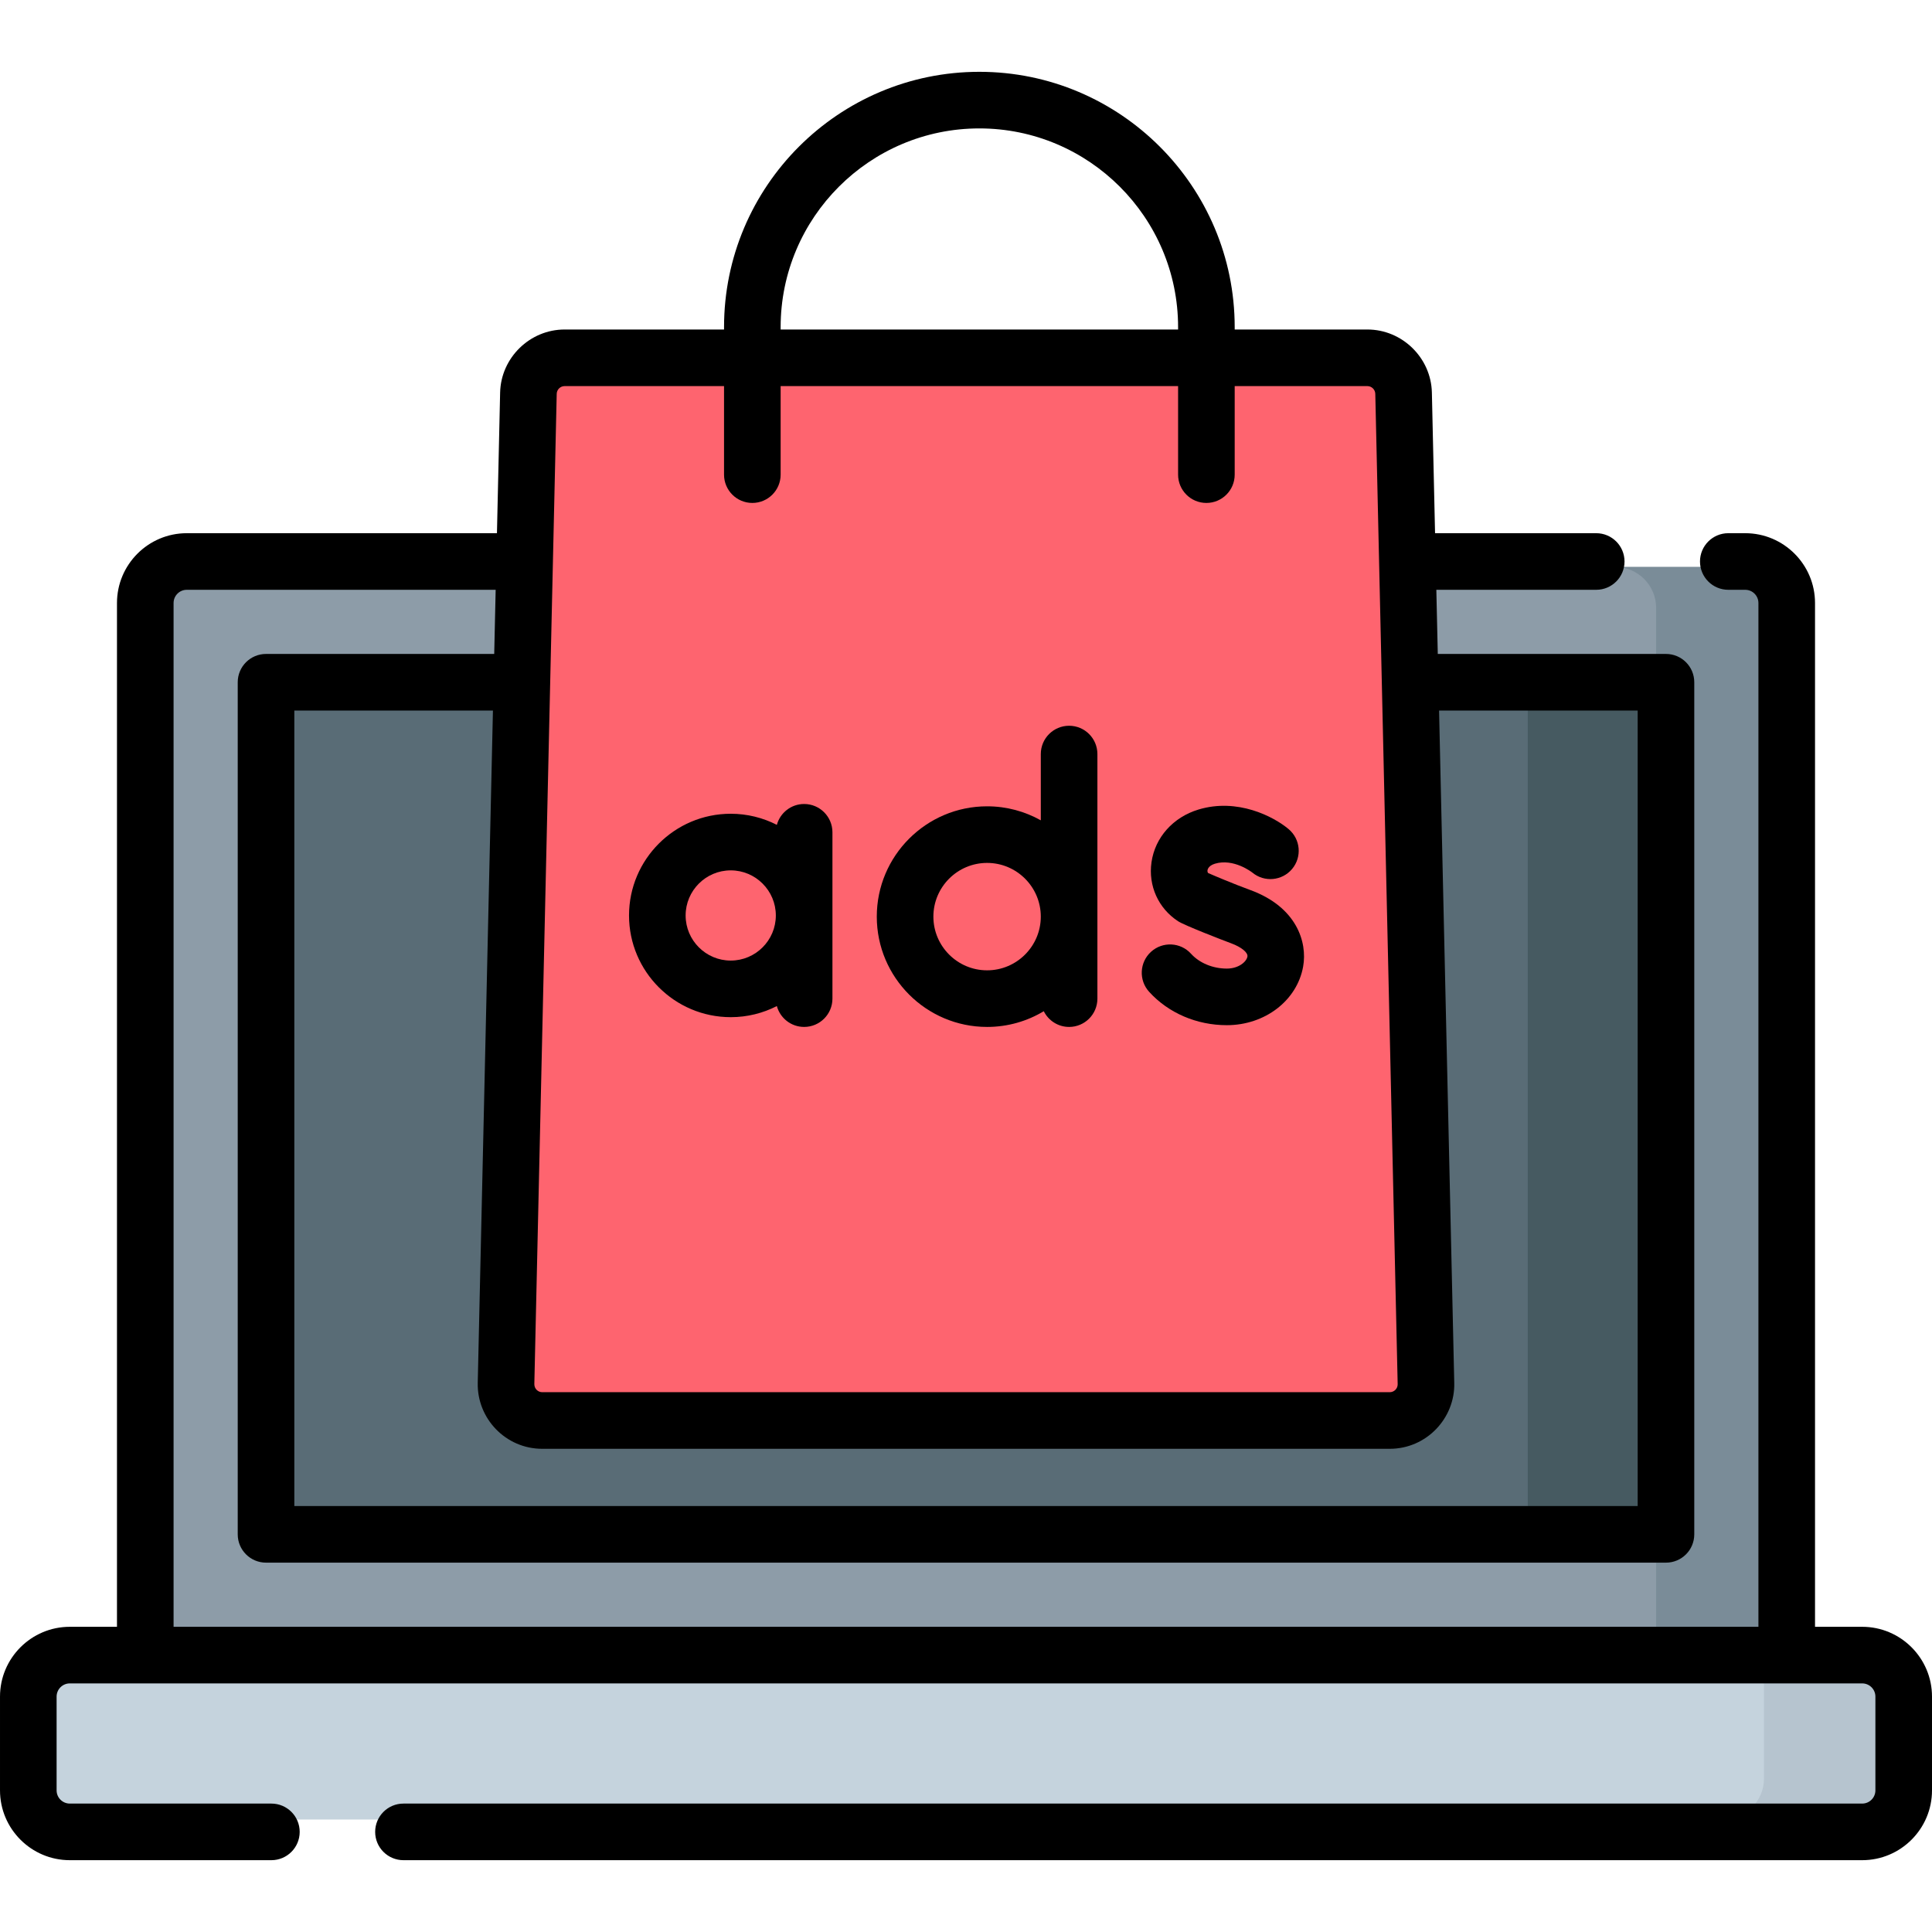 <svg id="Capa_1" enable-background="new 0 0 512 512" height="512" viewBox="0 0 512 512" width="512" xmlns="http://www.w3.org/2000/svg"><g><g><path d="m459.598 150.255h-407.196c-5.99 0-10.845 4.856-10.845 10.845v300.467h428.887c0-10.011 0-283.188 0-300.467-.001-5.99-4.856-10.845-10.846-10.845z" fill="#8d9ca8"/><path d="m459.598 150.255h-31.55c5.99 0 10.845 4.856 10.845 10.845v300.467h31.55c0-10.012 0-283.189 0-300.467 0-5.99-4.855-10.845-10.845-10.845z" fill="#7a8c98"/><path d="m73.107 399.448v-212.643c0-2.761 2.239-5 5-5h355.786c2.761 0 5 2.239 5 5v212.643c0 2.761-2.239 5-5 5h-355.786c-2.762 0-5-2.238-5-5z" fill="#596c76"/><path d="m490.162 435.999h-468.324c-5.99 0-10.845 4.856-10.845 10.845v24.501c0 5.99 4.856 10.845 10.845 10.845h468.325c5.99 0 10.845-4.856 10.845-10.845v-24.501c0-5.99-4.856-10.845-10.846-10.845z" fill="#c5d3dd"/><path d="m490.162 435.999h-33.538c5.99 0 10.845 4.856 10.845 10.845v24.5c0 5.99-4.856 10.845-10.845 10.845h33.538c5.99 0 10.845-4.856 10.845-10.845v-24.5c.001-5.99-4.855-10.845-10.845-10.845z" fill="#b6c4cf"/><path d="m360.879 97.034h-209.758c-5.14 0-9.34 4.105-9.456 9.245l-5.847 258.75c-.12 5.306 4.149 9.672 9.456 9.672h221.453c5.307 0 9.576-4.366 9.456-9.672l-5.847-258.75c-.118-5.14-4.317-9.245-9.457-9.245z" fill="#fe646f"/><path d="m433.893 181.805h-34.016c2.761 0 5 2.239 5 5v212.643c0 2.761-2.239 5-5 5h34.016c2.761 0 5-2.239 5-5v-212.643c0-2.761-2.238-5-5-5z" fill="#465a61"/></g><g><path d="m493.5 431.118h-12.5v-271.316c0-10.201-8.299-18.5-18.5-18.5h-4.484c-4.143 0-7.5 3.358-7.5 7.5s3.357 7.5 7.5 7.5h4.484c1.93 0 3.5 1.57 3.5 3.5v271.316c-5.076 0-415.699 0-420 0v-271.316c0-1.93 1.57-3.5 3.5-3.5h81.856l-.384 17h-60.472c-4.142 0-7.5 3.358-7.5 7.5v225.816c0 4.142 3.358 7.5 7.5 7.5h371c4.143 0 7.5-3.358 7.5-7.5v-225.816c0-4.142-3.357-7.5-7.5-7.5h-60.472l-.384-17h42.372c4.143 0 7.5-3.358 7.5-7.5s-3.357-7.5-7.5-7.5h-42.711l-.842-37.272c-.207-9.212-7.873-16.708-17.088-16.708h-35.168v-.626c0-37.311-30.354-67.665-67.664-67.665s-67.665 30.354-67.665 67.665v.626h-42.251c-9.215 0-16.881 7.495-17.089 16.707l-.842 37.273h-82.196c-10.201 0-18.5 8.299-18.5 18.5v271.316h-12.5c-10.201 0-18.5 8.299-18.5 18.5v24.85c0 10.201 8.299 18.5 18.5 18.5h53.421c4.142 0 7.5-3.358 7.5-7.5s-3.358-7.5-7.5-7.5h-53.421c-1.93 0-3.5-1.57-3.5-3.5v-24.85c0-1.93 1.57-3.5 3.5-3.5h475c1.93 0 3.5 1.57 3.5 3.5v24.85c0 1.93-1.57 3.5-3.5 3.5h-386.579c-4.142 0-7.5 3.358-7.5 7.5s3.358 7.5 7.5 7.5h386.579c10.201 0 18.5-8.299 18.5-18.5v-24.85c0-10.201-8.299-18.5-18.5-18.5zm-112.133-242.816h52.633v210.816h-356v-210.816h52.633c-.069 3.044-3.979 176.045-4.026 178.136v.018.012.003c-.214 9.45 7.397 17.477 17.088 17.477h224.609c9.746 0 17.336-8.128 17.089-17.479zm-174.49-101.606c0-29.04 23.625-52.665 52.665-52.665 29.039 0 52.664 23.625 52.664 52.665v.626h-105.329zm-57.251 15.626h42.251v23.464c0 4.142 3.358 7.5 7.5 7.5s7.5-3.358 7.5-7.5v-23.464h105.329v23.464c0 4.142 3.357 7.5 7.5 7.5s7.5-3.358 7.5-7.5v-23.464h35.168c1.128 0 2.066.917 2.092 2.045.055 2.443 5.821 257.594 5.931 262.448.023 1.204-.962 2.131-2.092 2.131h-224.61c-1.124 0-2.093-.909-2.092-2.141.658-29.123 5.222-231.098 5.931-262.438.025-1.127.964-2.045 2.092-2.045z"/><path d="m325.113 256.684c-3.704 0-7.248-1.47-9.479-3.933-2.782-3.07-7.526-3.301-10.594-.521-3.069 2.782-3.303 7.524-.521 10.594 5.104 5.63 12.61 8.86 20.595 8.86 10.115 0 18.624-6.533 20.23-15.533 1.169-6.542-1.768-15.768-13.888-20.239-4.908-1.81-9.504-3.773-11.3-4.555-.449-.591-.086-1.895 1.805-2.465 4.948-1.489 9.74 2.207 9.94 2.364 3.17 2.613 7.861 2.191 10.512-.962 2.665-3.17 2.256-7.901-.915-10.567-4.029-3.387-13.591-8.294-23.863-5.198-6.751 2.033-11.531 7.387-12.477 13.971-.894 6.228 1.809 12.221 7.053 15.64 1.667 1.089 11.793 5.01 14.054 5.844 2.73 1.007 4.504 2.458 4.313 3.529-.237 1.33-2.268 3.171-5.465 3.171z"/><path d="m193.651 269.561c4.399 0 8.551-1.066 12.223-2.943.866 3.185 3.771 5.529 7.23 5.529 4.142 0 7.5-3.358 7.5-7.5v-44.079c0-4.142-3.358-7.5-7.5-7.5-3.459 0-6.363 2.345-7.23 5.53-3.672-1.877-7.824-2.943-12.223-2.943-14.862 0-26.953 12.091-26.953 26.953s12.092 26.953 26.953 26.953zm0-38.905c6.591 0 11.953 5.362 11.953 11.953s-5.362 11.953-11.953 11.953-11.953-5.362-11.953-11.953 5.363-11.953 11.953-11.953z"/><path d="m261.59 272.148c5.49 0 10.629-1.524 15.022-4.166 1.228 2.467 3.768 4.166 6.711 4.166 4.143 0 7.5-3.358 7.5-7.5v-64.815c0-4.142-3.357-7.5-7.5-7.5s-7.5 3.358-7.5 7.5v17.561c-4.215-2.36-9.068-3.712-14.233-3.712-16.119 0-29.233 13.114-29.233 29.233s13.114 29.233 29.233 29.233zm0-43.467c7.849 0 14.233 6.385 14.233 14.233s-6.385 14.233-14.233 14.233-14.233-6.385-14.233-14.233 6.385-14.233 14.233-14.233z"/></g></g></svg>